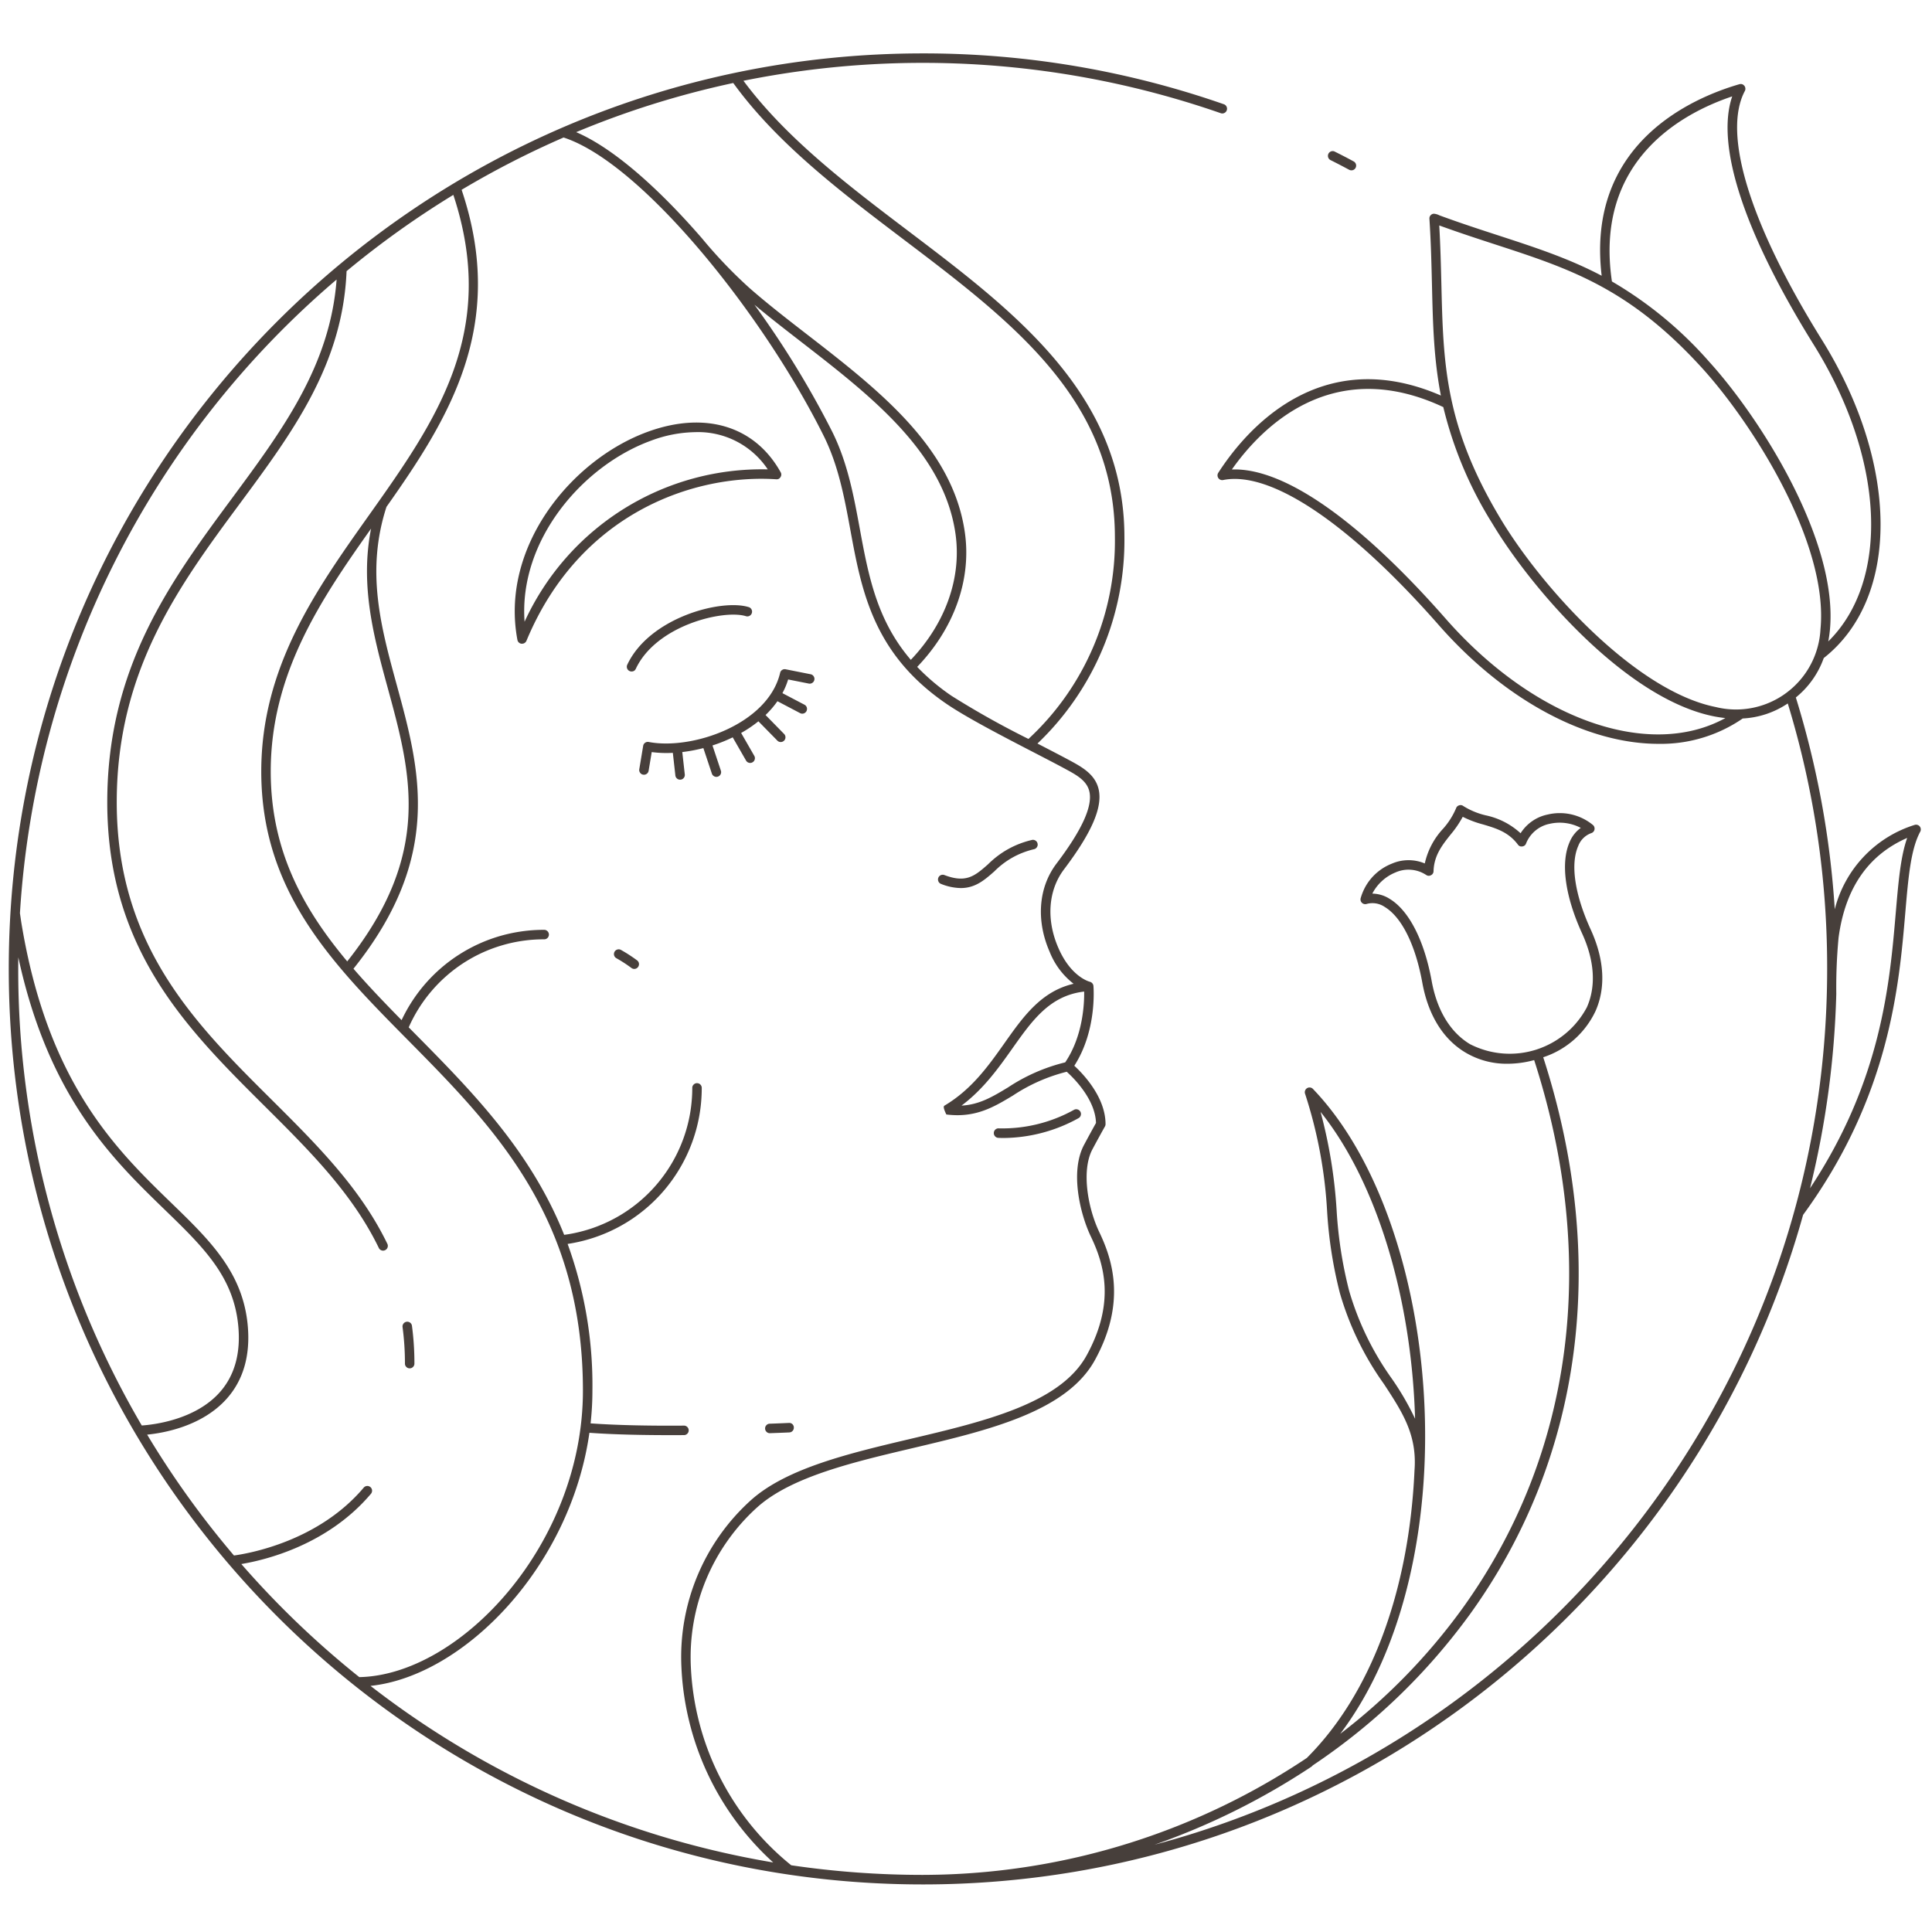 <?xml version="1.0" encoding="UTF-8"?>
<svg data-bbox="1.7 10.364 371.127 355.402" viewBox="0 0 375 375" height="500" width="500" xmlns="http://www.w3.org/2000/svg" data-type="color">
    <g>
        <defs>
            <clipPath id="46ea5212-67c6-4e66-a646-a678f1e9f5bf">
                <path d="M1.7 10h371.25v356H1.7zm0 0"/>
            </clipPath>
        </defs>
        <g clip-path="url(#46ea5212-67c6-4e66-a646-a678f1e9f5bf)">
            <path d="M262.3 33.059a.898.898 0 0 1-.437-.11 123.204 123.204 0 0 0-3.57-1.855 1.032 1.032 0 0 1-.3-.215.93.93 0 0 1-.188-.317.923.923 0 0 1 .95-1.23.86.86 0 0 1 .35.11 106.06 106.06 0 0 1 3.633 1.886.902.902 0 0 1 .41.442.9.9 0 0 1 .051.597.882.882 0 0 1-.328.504.89.89 0 0 1-.57.191zm-67.523 187.824c-.597 0-.96-.024-1.027-.028a.87.87 0 0 1-.625-.32.873.873 0 0 1-.223-.668.885.885 0 0 1 .313-.633.88.88 0 0 1 .672-.218 28.608 28.608 0 0 0 14.563-3.594.902.902 0 0 1 .695-.082c.242.07.425.215.55.433.125.22.153.45.086.696a.888.888 0 0 1-.422.554 30.246 30.246 0 0 1-7.05 2.848 30.235 30.235 0 0 1-7.532 1.012zM27.52 276.687c2.246-.152 10.332-1.066 15.12-6.43 2.915-3.265 4.126-7.644 3.598-13.01-.941-9.528-6.816-15.224-14.25-22.43-10.144-9.829-22.55-21.86-28.433-49a142.02 142.02 0 0 0-.016 2.242 174.01 174.01 0 0 0 1.512 23.164 174.219 174.219 0 0 0 4.562 22.757 174.895 174.895 0 0 0 7.532 21.954c3 7.148 6.457 14.066 10.375 20.754zM3.87 177.255c.36-5.883 1.016-11.73 1.969-17.547.95-5.816 2.187-11.57 3.715-17.262a175.757 175.757 0 0 1 5.433-16.8A175.288 175.288 0 0 1 30.75 94.102c3.148-4.98 6.54-9.786 10.172-14.422a176.117 176.117 0 0 1 11.566-13.328 176.401 176.401 0 0 1 12.848-12.094C64.082 70.945 54.844 83.44 45.082 96.645c-11.926 16.128-24.262 32.808-24.262 59.07 0 28.605 15.524 44.039 30.532 58.965 8.761 8.715 17.039 16.949 22.175 27.543.11.23.285.386.524.472.242.082.476.07.707-.043a.888.888 0 0 0 .469-.53.892.892 0 0 0-.047-.708c-5.274-10.871-13.657-19.207-22.535-28.043-14.743-14.66-29.985-29.816-29.985-57.656 0-25.653 12.149-42.086 23.899-57.973 10.27-13.879 19.964-27.004 20.71-45.11a176.929 176.929 0 0 1 20.723-14.808c8.82 26.668-3.43 43.938-16.387 62.2-10.27 14.476-20.894 29.445-20.894 49.722 0 23.324 13.8 37.293 28.414 52.082 16.73 16.926 34.02 34.43 34.02 68.098 0 29.719-23.75 55.207-43.407 55.601a176.787 176.787 0 0 1-22.898-21.949c4.586-.762 16.71-3.648 25.144-13.613a.854.854 0 0 0 .184-.317.883.883 0 0 0 .05-.363.846.846 0 0 0-.097-.351.867.867 0 0 0-.226-.29.86.86 0 0 0-.32-.175c-.122-.04-.243-.051-.364-.04a.924.924 0 0 0-.633.344c-8.797 10.399-22.254 12.75-25.164 13.149a176.249 176.249 0 0 1-16.852-23.461c3.258-.32 10.672-1.629 15.434-6.961 3.277-3.664 4.649-8.523 4.07-14.43-1.011-10.203-7.406-16.398-14.804-23.57-10.739-10.41-24.067-23.32-29.153-54.61-.058-.417-.164-1.109-.238-1.636zm63.527 9.351c16.641-20.96 12.372-36.558 7.864-53.062-2.672-9.777-5.422-19.844-3.235-30.941-9.757 13.773-19.476 28.144-19.476 47.136 0 15.387 6.3 26.653 14.847 36.867zm7.622-88.234c-4.047 12.5-1.102 23.277 2.02 34.684 4.452 16.293 9.054 33.132-8.43 54.972 2.933 3.391 6.097 6.68 9.34 9.98a30.622 30.622 0 0 1 4.727-7.203 30.81 30.81 0 0 1 3.073-3.027 30.024 30.024 0 0 1 3.473-2.562 30.502 30.502 0 0 1 7.848-3.54 30.548 30.548 0 0 1 4.214-.898 29.97 29.97 0 0 1 4.305-.297.908.908 0 0 1 .672.258c.09.086.16.188.207.301a.903.903 0 0 1 0 .723.898.898 0 0 1-.52.5.81.81 0 0 1-.36.058c-1.382 0-2.76.094-4.128.293a28.163 28.163 0 0 0-4.043.883 28.497 28.497 0 0 0-10.793 5.957 28.378 28.378 0 0 0-2.902 2.953 28.4 28.4 0 0 0-2.45 3.34 29.025 29.025 0 0 0-1.941 3.66l1.102 1.117c11.148 11.282 22.55 22.82 29.07 39.157a26.6 26.6 0 0 0 2.539-.461c.84-.192 1.668-.418 2.488-.684.82-.265 1.625-.57 2.414-.91.793-.336 1.567-.71 2.328-1.121a26.884 26.884 0 0 0 2.211-1.324 28.99 28.99 0 0 0 2.09-1.52 28.724 28.724 0 0 0 3.723-3.57 28.492 28.492 0 0 0 1.605-2.024 28.315 28.315 0 0 0 2.64-4.434 28.645 28.645 0 0 0 1.805-4.84 28.213 28.213 0 0 0 .91-5.082c.079-.858.114-1.718.114-2.581a.88.88 0 0 1 .281-.629.882.882 0 0 1 .637-.258c.25 0 .461.086.64.258.176.172.27.383.282.629 0 .91-.04 1.816-.117 2.723a30.018 30.018 0 0 1-.356 2.699c-.16.894-.355 1.777-.593 2.656a31.764 31.764 0 0 1-.829 2.594 30.686 30.686 0 0 1-1.058 2.508c-.387.82-.813 1.625-1.274 2.406a30.735 30.735 0 0 1-3.16 4.426 29.74 29.74 0 0 1-1.863 1.98 29.707 29.707 0 0 1-2.031 1.809 31.626 31.626 0 0 1-2.184 1.625 30.685 30.685 0 0 1-9.902 4.367c-.88.215-1.77.387-2.668.523a80.311 80.311 0 0 1 4.812 28.477c0 2.125-.12 4.242-.355 6.351 4.644.336 10.879.497 18.113.438a.883.883 0 0 1 .656.262c.18.18.27.394.274.652a.887.887 0 0 1-.266.652.886.886 0 0 1-.648.274c-.848.008-1.746.008-2.688.008-4.832 0-10.734-.094-15.668-.457-3.695 26.023-24.336 47.214-42.488 49.128a174.768 174.768 0 0 0 17.805 12.133 174.747 174.747 0 0 0 19.156 9.852 174.455 174.455 0 0 0 41.2 12.285 54.433 54.433 0 0 1-12.688-17.148 54.494 54.494 0 0 1-3.586-10.11 54.348 54.348 0 0 1-1.54-10.613 40.981 40.981 0 0 1 13.555-32.504c6.946-6.18 19.106-9.055 30.868-11.832 14.34-3.387 29.16-6.887 34.253-16.258 5.606-10.246 3.352-17.726.762-23.098-2.043-4.304-4.066-12.585-1.262-17.769a249.078 249.078 0 0 1 2.293-4.203c-.136-4.637-4.441-8.832-5.68-9.938a33.622 33.622 0 0 0-10.44 4.614c-3.247 1.953-6.34 3.816-10.798 3.816a17.666 17.666 0 0 1-2.132-.137c-.704-1.46-.52-1.66-.29-1.761 5.266-3.16 8.473-7.7 11.579-12.086 3.644-5.157 7.113-10.059 13.414-11.524a14.68 14.68 0 0 1-4.649-6.203c-2.664-6.086-2.175-12.473 1.301-17.086 4.95-6.539 7.043-11.113 6.418-13.984-.469-2.16-2.52-3.266-4.691-4.438-1.63-.883-3.66-1.933-5.887-3.086-5.899-3.05-13.238-6.847-17.191-9.554-14.211-9.723-16.461-21.942-18.637-33.758-1.13-6.145-2.297-12.5-5.2-18.3-11.73-23.54-35.222-52.892-50.46-57.853A175.02 175.02 0 0 0 89.598 36.84c8.894 26.39-2.516 44.433-14.578 61.535zm74.418 179.809a.875.875 0 0 1-.653-.262.89.89 0 0 1-.277-.645.88.88 0 0 1 .258-.652.878.878 0 0 1 .644-.281c2.3-.082 3.711-.149 3.711-.149a.935.935 0 0 1 .36.04.92.92 0 0 1 .316.183c.09.086.16.184.21.297.052.113.075.23.075.355a.899.899 0 0 1-.234.664.888.888 0 0 1-.637.301s-1.418.07-3.774.149zm105.152 64.703c.078-.074.152-.153.226-.227 11.891-7.965 22.055-17.734 30.485-29.308 21.933-30.403 26.969-68.778 14.238-108.137a16.796 16.796 0 0 0 3.172-1.406 17.293 17.293 0 0 0 2.824-2.02 17.148 17.148 0 0 0 4.149-5.523c2.035-4.575 1.718-10.04-.914-15.813-3.11-6.789-3.997-12.715-2.43-16.254.219-.582.55-1.09.992-1.523a4.21 4.21 0 0 1 1.535-.965.913.913 0 0 0 .621-.676.937.937 0 0 0-.02-.476.909.909 0 0 0-.253-.403 10.151 10.151 0 0 0-1.965-1.277 10.22 10.22 0 0 0-2.203-.79 9.911 9.911 0 0 0-2.324-.26c-.786 0-1.559.093-2.325.277a8.042 8.042 0 0 0-2.996 1.28 8.085 8.085 0 0 0-2.254 2.352 14.37 14.37 0 0 0-6.773-3.48c-1.55-.363-3-.965-4.352-1.809a.86.86 0 0 0-.808-.129.877.877 0 0 0-.594.57 14.376 14.376 0 0 1-2.516 3.966 14.446 14.446 0 0 0-3.554 6.742 8.059 8.059 0 0 0-3.207-.633 8.045 8.045 0 0 0-3.196.676 10.106 10.106 0 0 0-5.175 4.57 10.287 10.287 0 0 0-.88 2.172.898.898 0 0 0 .024.476c.051.157.137.29.258.399a.866.866 0 0 0 .418.219c.16.035.32.03.477-.02a4.232 4.232 0 0 1 3.504.582c3.304 2 5.964 7.363 7.3 14.715 1.137 6.242 4.004 10.906 8.285 13.492a15.606 15.606 0 0 0 8.27 2.23 19.635 19.635 0 0 0 5.152-.71c12.555 38.797 7.606 76.59-13.976 106.504a117.072 117.072 0 0 1-23.668 24.273c25.297-33.52 19.851-98.992-5.29-125.176a.882.882 0 0 0-.542-.277.913.913 0 0 0-.985.598.883.883 0 0 0-.007.609 89.282 89.282 0 0 1 4.277 22.762 84.12 84.12 0 0 0 2.473 15.898 57.858 57.858 0 0 0 8.566 17.688c3.605 5.507 6.453 9.863 5.926 16.77-1.059 23.452-8.477 43.413-20.907 55.812a134.232 134.232 0 0 1-34.156 16.422 133.796 133.796 0 0 1-18.469 4.44 133.997 133.997 0 0 1-18.906 1.79c-1.004.02-2.004.04-3.008.04-8.554 0-17.066-.622-25.53-1.868a52.356 52.356 0 0 1-7.845-7.832 52.529 52.529 0 0 1-9.96-19.68 52.535 52.535 0 0 1-1.676-10.965 39.258 39.258 0 0 1 2.968-17 39.13 39.13 0 0 1 4.207-7.59 39.027 39.027 0 0 1 5.77-6.476c6.598-5.875 18.531-8.692 30.074-11.418 14.727-3.48 29.957-7.078 35.442-17.168 6.07-11.106 3.367-19.465.804-24.785-2.265-4.774-3.492-12.035-1.3-16.094a236.724 236.724 0 0 1 2.402-4.39.926.926 0 0 0 .12-.454c0-5.25-4.378-9.789-6.062-11.332 4.415-6.855 3.739-15.129 3.715-15.492a.929.929 0 0 0-.703-.812c-.148-.04-3.683-.98-6.101-6.559-2.395-5.465-1.993-11.164 1.078-15.242 5.36-7.09 7.504-12.008 6.75-15.488-.653-2.985-3.29-4.41-5.668-5.696-1.586-.855-3.63-1.91-5.867-3.07l-.356-.184a54.021 54.021 0 0 0 7.242-8.488 54.35 54.35 0 0 0 5.364-9.785 54.297 54.297 0 0 0 3.257-10.68 54.449 54.449 0 0 0 1.016-11.117c0-27.621-21.277-43.746-41.86-59.348-11.68-8.851-23.738-17.992-32.085-29.226a176.293 176.293 0 0 1 23.28-3.098 176.46 176.46 0 0 1 23.485.027 176.206 176.206 0 0 1 45.922 9.38.87.87 0 0 0 .676-.067.861.861 0 0 0 .445-.512.874.874 0 0 0-.027-.68.89.89 0 0 0-.484-.476 176.834 176.834 0 0 0-58.489-9.887C81.285 10.371 1.7 90.082 1.7 188.066c0 97.98 79.586 177.7 177.41 177.7 81.305 0 150-55.086 170.871-129.961 16.786-22.977 18.618-44.41 19.832-58.598.59-6.894 1.055-12.34 2.903-15.773a.914.914 0 0 0 .105-.536.91.91 0 0 0-.668-.793.889.889 0 0 0-.543.016 23.027 23.027 0 0 0-9.87 6.168 22.91 22.91 0 0 0-3.458 4.742 22.855 22.855 0 0 0-2.156 5.461 176.882 176.882 0 0 0-7.555-41.113 17.275 17.275 0 0 0 5.418-7.652c14.836-11.68 14.692-37.614-.386-61.809-13.907-22.34-19.348-39.926-14.93-48.254a.885.885 0 0 0 .101-.52.884.884 0 0 0-.199-.492c-.258-.308-.582-.41-.969-.304-9.168 2.656-29.765 11.543-26.722 37.175-6.41-3.378-12.883-5.488-20.094-7.84-3.633-1.183-7.387-2.406-11.406-3.886a2.865 2.865 0 0 0-1.074-.313.881.881 0 0 0-.633.309.876.876 0 0 0-.227.668c.297 4.562.395 8.742.492 12.781.18 7.594.344 14.41 1.735 21.531-23.63-10.253-38.04 6.961-43.211 14.997a.91.91 0 0 0-.149.511.94.94 0 0 0 .16.508.918.918 0 0 0 .415.336c.168.07.343.086.527.047 9.246-1.844 24.508 8.418 41.855 28.168 13.043 14.844 28.946 23.039 42.622 23.039 2.918.05 5.773-.344 8.566-1.184a27.865 27.865 0 0 0 7.797-3.738 17.182 17.182 0 0 0 8.746-2.918 175.135 175.135 0 0 1 7.644 51.527c0 81.395-55.488 150.047-130.562 169.993a136.876 136.876 0 0 0 30.5-15.172zm1.746-127.047c10.695 13.355 17.633 35.656 18.332 59.543a53.535 53.535 0 0 0-4.492-7.75 56.344 56.344 0 0 1-8.328-17.16 82.298 82.298 0 0 1-2.41-15.574 96.015 96.015 0 0 0-3.11-19.06zm10.031-42.39a8.743 8.743 0 0 1 1.875-2.446 8.66 8.66 0 0 1 2.602-1.652 6.156 6.156 0 0 1 3.05-.524 6.188 6.188 0 0 1 2.926 1.004c.301.2.61.219.93.05a.866.866 0 0 0 .5-.784c.102-3.059 1.656-5.02 3.3-7.094a20.16 20.16 0 0 0 2.368-3.46 20.027 20.027 0 0 0 3.937 1.48c2.54.753 4.938 1.468 6.766 3.91.211.297.5.418.86.36a.852.852 0 0 0 .73-.575 6.19 6.19 0 0 1 1.816-2.496 6.206 6.206 0 0 1 2.786-1.324 8.775 8.775 0 0 1 3.078-.137 8.73 8.73 0 0 1 2.937.933 6.381 6.381 0 0 0-2.164 2.754c-1.777 4.024-.89 10.504 2.438 17.77 2.406 5.273 2.722 10.215.91 14.297a17.06 17.06 0 0 1-1.82 2.746 16.35 16.35 0 0 1-2.313 2.344c-.422.351-.86.683-1.317.992a15.49 15.49 0 0 1-1.406.86 17.118 17.118 0 0 1-3.027 1.293 17.057 17.057 0 0 1-3.219.679 17.78 17.78 0 0 1-1.644.101 16.399 16.399 0 0 1-1.645-.058 16.387 16.387 0 0 1-1.633-.219 15.96 15.96 0 0 1-1.605-.375 17.029 17.029 0 0 1-1.559-.531c-.512-.2-1.012-.426-1.5-.676-3.824-2.309-6.394-6.543-7.433-12.246-1.43-7.871-4.407-13.692-8.164-15.961a6.402 6.402 0 0 0-3.368-1.012zm-134.363-22.114a.892.892 0 0 1-.613-.234.902.902 0 0 1-.301-.582l-.492-4.391a22.11 22.11 0 0 1-4.098-.148l-.602 3.625a.891.891 0 0 1-.308.55.9.9 0 0 1-.746.207.86.86 0 0 1-.598-.37.884.884 0 0 1-.16-.688l.754-4.531a.895.895 0 0 1 .379-.606.915.915 0 0 1 .699-.148c8.402 1.609 23.148-3.414 25.504-13.418a.883.883 0 0 1 .398-.567.877.877 0 0 1 .676-.125l4.852.965c.25.05.441.184.582.395.14.21.187.441.136.691a.89.89 0 0 1-.39.582.892.892 0 0 1-.688.14l-4.008-.796a14.26 14.26 0 0 1-1.113 2.656l4.285 2.246a.91.91 0 0 1 .461 1.035.858.858 0 0 1-.324.504.891.891 0 0 1-.992.09l-4.395-2.309a18.202 18.202 0 0 1-2.308 2.68l3.62 3.695c.169.184.25.399.243.649a.875.875 0 0 1-.273.633.89.89 0 0 1-.637.265.878.878 0 0 1-.64-.254l-3.7-3.77a24.225 24.225 0 0 1-3.352 2.263l2.56 4.453a.901.901 0 0 1 .077.695.885.885 0 0 1-.43.547.883.883 0 0 1-.687.094.89.89 0 0 1-.559-.418l-2.597-4.52a30.15 30.15 0 0 1-3.926 1.574l1.629 4.887a.901.901 0 0 1-.05.703.899.899 0 0 1-.532.461.938.938 0 0 1-.293.047.888.888 0 0 1-.535-.176.888.888 0 0 1-.336-.453l-1.653-4.957a30.8 30.8 0 0 1-4.09.77l.485 4.34a.886.886 0 0 1-.195.675.874.874 0 0 1-.614.34c-.035.004-.07.004-.105.004zm148.14-72.316a76.212 76.212 0 0 0 9.536 22.625c7.597 12.675 25.996 34.039 43.027 37.406.742.144 1.473.254 2.188.328-14.747 8.09-37.004.371-54.254-19.25-16.864-19.21-31.485-29.387-41.536-29 5.79-8.215 19.497-22.215 41.04-12.11zm32.731-24.387c-3.488-23.598 13.828-32.73 23.348-35.922-3.243 9.52 2.297 26.473 15.812 48.188 13.836 22.199 14.824 45.789 2.832 57.601.137-.719.242-1.457.317-2.215 1.668-17.285-13.473-41.094-23.414-52.047a76.112 76.112 0 0 0-18.895-15.605zm-33.516-10.871c3.82 1.39 7.387 2.554 10.852 3.683 14.562 4.746 26.066 8.496 40.203 24.04 9.727 10.714 24.555 33.937 22.941 50.624a15.992 15.992 0 0 1-.578 3.563 16.287 16.287 0 0 1-2.273 4.894 16.235 16.235 0 0 1-2.352 2.735c-.441.41-.902.797-1.386 1.156-.48.363-.98.695-1.5 1a16.395 16.395 0 0 1-10.422 2.121 15.936 15.936 0 0 1-1.774-.332c-15.578-3.078-33.828-23.222-41.808-36.547-10.832-18.023-11.121-30.144-11.489-45.484-.09-3.645-.18-7.398-.414-11.453zm-156.777 86.578a.92.92 0 0 1-.441-.117.88.88 0 0 1-.332-.313.866.866 0 0 1-.141-.437.858.858 0 0 1 .086-.45c4.3-9.148 18.242-12.828 23.574-11.18a.882.882 0 0 1 .54.45.9.9 0 0 1 .066.703.882.882 0 0 1-.45.54.875.875 0 0 1-.699.066c-4.312-1.328-17.379 1.734-21.37 10.207-.165.355-.442.53-.833.53zm.535 57.73a.91.91 0 0 1-.555-.183 27.181 27.181 0 0 0-2.906-1.887.903.903 0 0 1-.281-.234.894.894 0 0 1-.2-.688.911.911 0 0 1 .684-.781.895.895 0 0 1 .707.105 29.298 29.298 0 0 1 3.094 2.008.906.906 0 0 1 .32 1.027.907.907 0 0 1-.332.458.89.89 0 0 1-.539.175zm87.32 4.395c.036 2.328-.222 8.625-3.68 13.742a35.126 35.126 0 0 0-11.089 4.856c-3.027 1.828-5.55 3.347-9.04 3.539 4.302-3.223 7.224-7.352 9.849-11.059 3.898-5.508 7.28-10.297 13.96-11.078zm-23.945-20.09a10.662 10.662 0 0 1-3.832-.805.88.88 0 0 1-.512-.484.907.907 0 0 1-.02-.707.916.916 0 0 1 1.188-.527c4.235 1.617 5.907.152 8.442-2.07 2.406-2.391 5.262-3.973 8.562-4.75a.889.889 0 0 1 .68.136c.21.137.34.328.39.574a.88.88 0 0 1-.117.684.89.89 0 0 1-.562.406c-2.992.711-5.57 2.156-7.742 4.336-1.864 1.637-3.653 3.207-6.477 3.207zm13.13-28.945a52.066 52.066 0 0 0 7.21-8.235 52.18 52.18 0 0 0 5.34-9.558 52.156 52.156 0 0 0 3.238-10.461 52.177 52.177 0 0 0 .992-10.91c0-26.7-19.976-41.848-41.129-57.871-12.011-9.11-24.43-18.52-32.949-30.282a173.537 173.537 0 0 0-30.488 9.54c7.254 3.12 15.992 10.89 24.422 20.613a91.378 91.378 0 0 0 9.191 9.617c3.399 2.984 7.215 5.95 11.172 9.012 13.914 10.777 28.309 21.941 30.66 38.476 1.301 9.133-2.066 18.586-9.254 26.074a41.64 41.64 0 0 0 6.7 5.641 169.464 169.464 0 0 0 14.894 8.344zM79.52 265.594c.253 0 .468-.09.648-.27a.89.89 0 0 0 .27-.652 54.708 54.708 0 0 0-.477-7.328.964.964 0 0 0-.113-.344.926.926 0 0 0-.563-.426.857.857 0 0 0-.36-.02.899.899 0 0 0-.609.356.91.91 0 0 0-.18.684 52.92 52.92 0 0 1 .462 7.078c0 .254.09.473.27.652.179.18.398.27.652.27zm21.812-140.649c.188 0 .356-.05.512-.156a.92.92 0 0 0 .34-.41c10.324-24.844 32.57-32.399 48.476-31.352.367.032.649-.109.836-.425a.873.873 0 0 0 .027-.946c-5.007-8.969-14.648-11.906-25.785-7.851-14.82 5.394-28.71 22.367-25.308 40.398a.911.911 0 0 0 .809.746c.03-.004.062-.004.093-.008zm33.746-41.066c-3 .039-5.906.594-8.715 1.656-13.23 4.817-25.695 19.278-24.543 35.14a50.6 50.6 0 0 1 3.551-6.46 50.345 50.345 0 0 1 4.445-5.88 50.023 50.023 0 0 1 5.246-5.167 50.62 50.62 0 0 1 19.387-10.266 50.576 50.576 0 0 1 14.574-1.797 16.196 16.196 0 0 0-2.68-3.093 16.184 16.184 0 0 0-7.198-3.73 16.193 16.193 0 0 0-4.067-.407zm11.348-24.738c2.847 2.382 5.914 4.761 9.066 7.203 13.63 10.562 27.719 21.488 29.969 37.281 1.215 8.531-1.941 17.39-8.672 24.45-6.644-7.743-8.25-16.462-9.926-25.563-1.156-6.274-2.351-12.762-5.367-18.793a180.06 180.06 0 0 0-15.07-24.582zm209.996 133.757c-.043-3.632.105-7.257.441-10.875 1.27-9.57 5.73-16.07 13.32-19.382-1.285 3.644-1.699 8.511-2.206 14.406-1.188 13.922-2.793 32.672-16.649 53.594a176.958 176.958 0 0 0 5.094-37.743zm0 0" fill-rule="evenodd" fill="#473f3b" data-color="1"/>
        </g>
    </g>
</svg>

